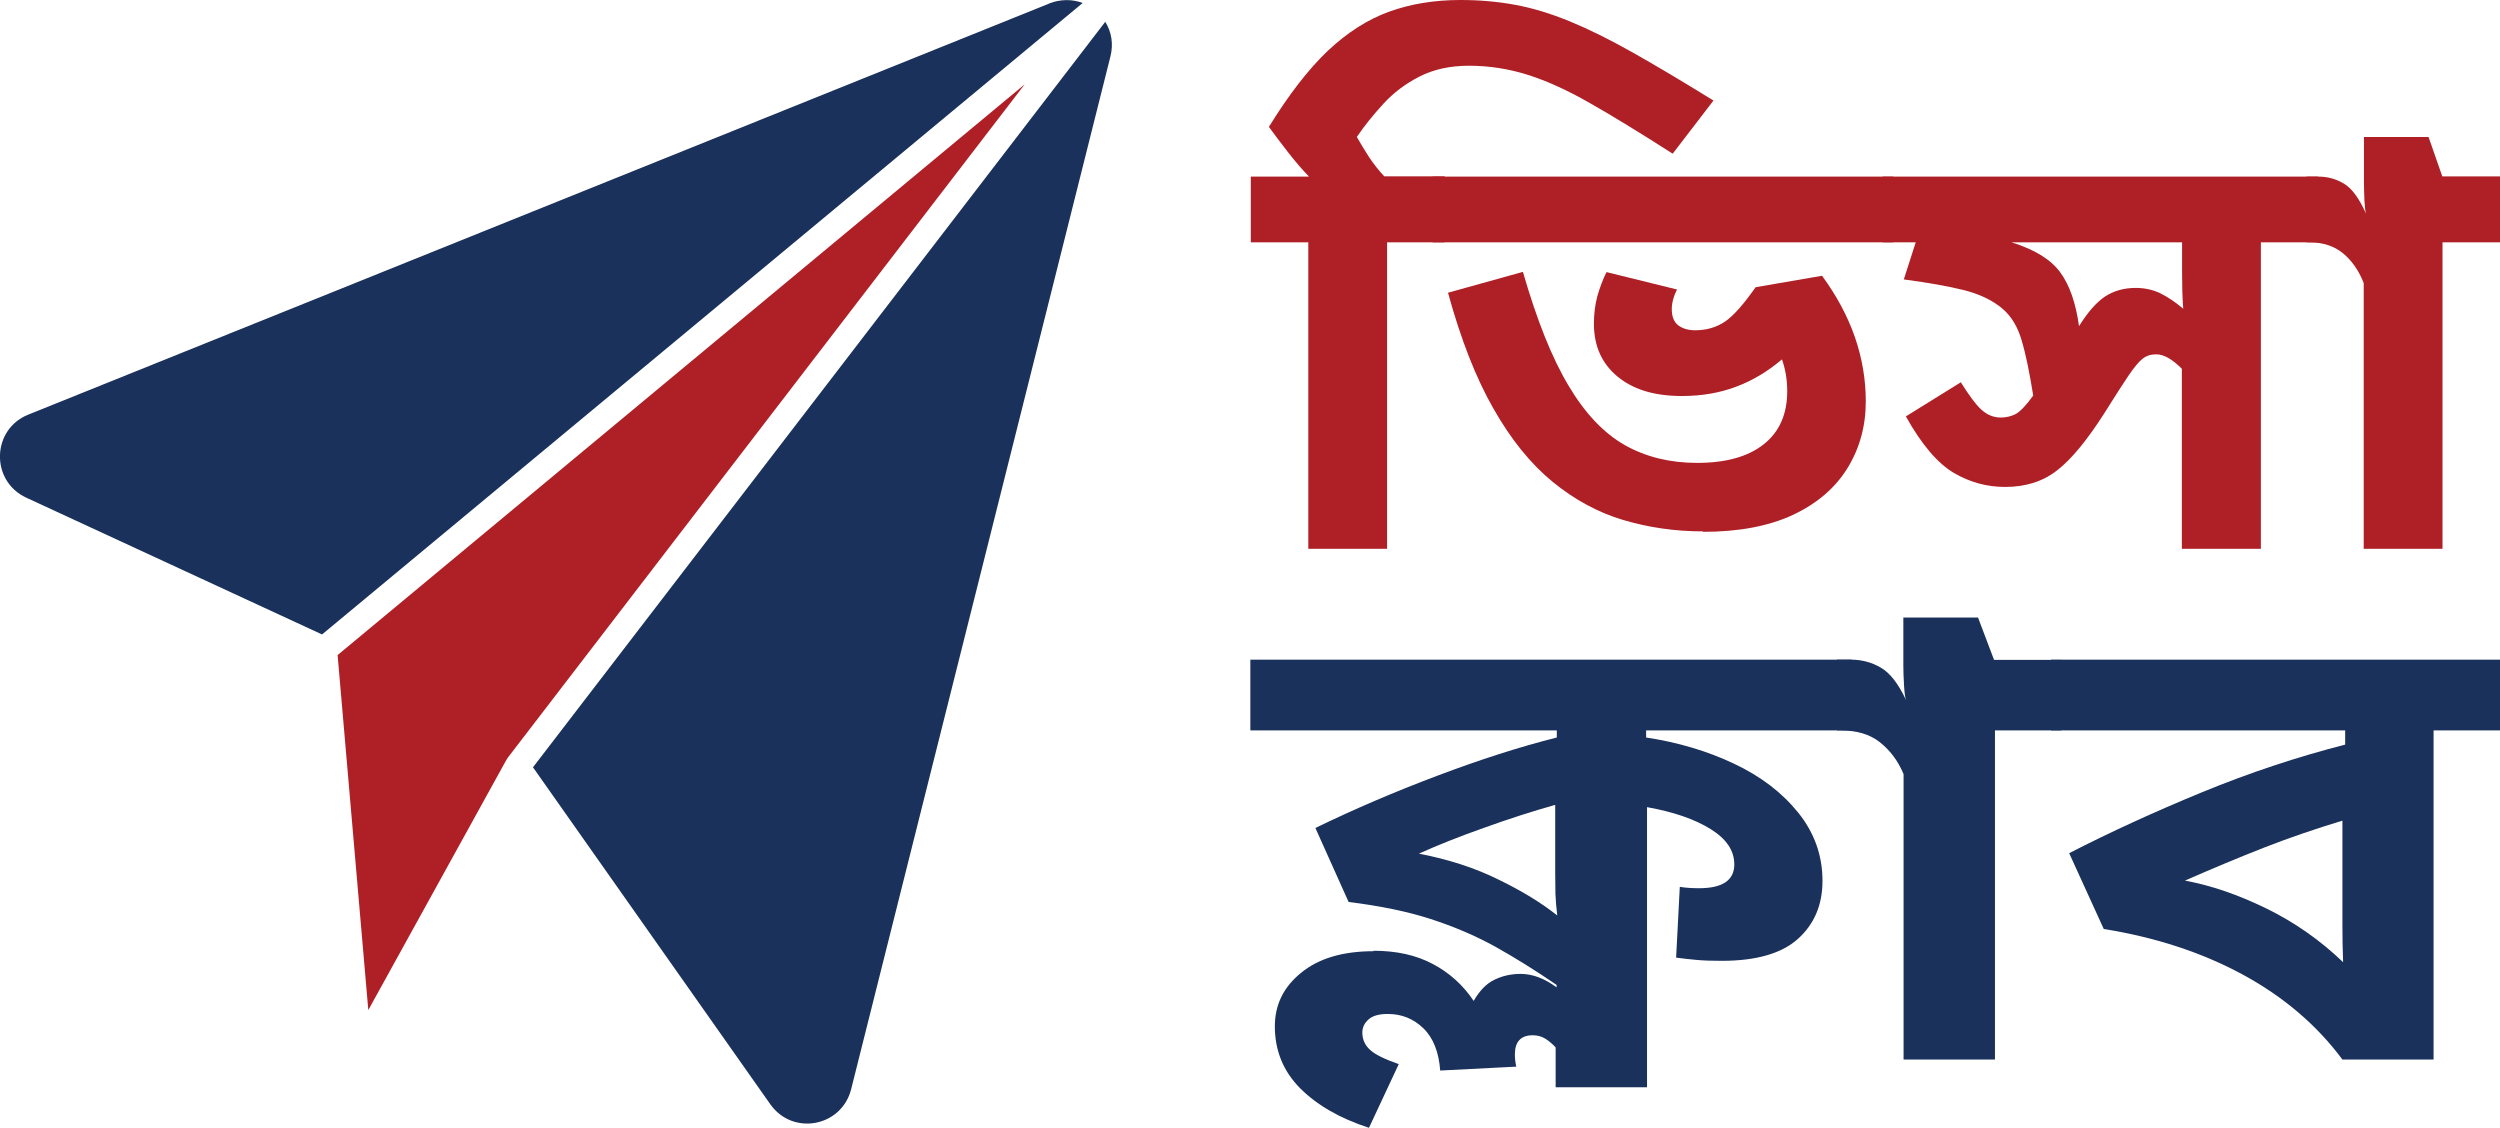 <?xml version="1.0" encoding="UTF-8"?>
<svg id="Layer_1" data-name="Layer 1" xmlns="http://www.w3.org/2000/svg" viewBox="0 0 109.15 49.23">
  <defs>
    <style>
      .cls-1, .cls-2 {
        fill-rule: evenodd;
      }

      .cls-1, .cls-3 {
        fill: #af2026;
      }

      .cls-2, .cls-4 {
        fill: #1a315c;
      }
    </style>
  </defs>
  <path class="cls-2" d="M45.82.15L1.24,18.1c-1.61.64-1.67,2.9-.09,3.63l12.91,5.97L47.27.13c-.45-.17-.97-.17-1.46.02h0Z"/>
  <path class="cls-1" d="M22.14,33.12L44.74,3.68,14.74,28.6l1.34,15.5,6.01-10.89s.03-.06.06-.08h0Z"/>
  <path class="cls-2" d="M48.25.96l-24.98,32.54,10.36,14.71c.98,1.39,3.11.99,3.53-.65L48.48,2.47c.14-.55.05-1.07-.22-1.51h0Z"/>
  <path class="cls-3" d="M63.07,7.71v2.87h-2.51v13.38h-3.44v-13.38h-2.51v-2.87h2.54c-.3-.31-.61-.67-.92-1.07-.31-.4-.59-.77-.83-1.1.87-1.41,1.72-2.51,2.57-3.32.85-.8,1.74-1.37,2.68-1.71.94-.34,1.98-.51,3.11-.51.84,0,1.63.07,2.39.21s1.55.38,2.38.72c.83.34,1.74.79,2.75,1.36,1.01.57,2.19,1.27,3.53,2.1l-1.78,2.32c-1.41-.9-2.61-1.64-3.6-2.2-.99-.57-1.9-.98-2.72-1.24-.82-.26-1.68-.4-2.58-.4-.82,0-1.54.16-2.15.47-.61.31-1.14.71-1.58,1.19-.44.48-.83.96-1.16,1.45.16.28.34.58.54.89.21.31.43.59.66.83h2.64Z"/>
  <path class="cls-3" d="M82.66,7.71v2.87h-20.11v-2.87h20.11ZM74.35,23.2c-1.22,0-2.38-.17-3.49-.5-1.1-.33-2.13-.89-3.08-1.67-.95-.78-1.81-1.84-2.57-3.18-.77-1.34-1.43-3.03-1.99-5.07l3.27-.91c.61,2.11,1.27,3.77,2,4.98.72,1.21,1.54,2.07,2.46,2.59.91.51,1.96.77,3.14.77,1.26,0,2.23-.27,2.91-.81.69-.54,1.03-1.32,1.03-2.32,0-.5-.08-.97-.23-1.39-.61.52-1.27.92-1.99,1.19-.71.27-1.5.41-2.38.41-1.19,0-2.12-.28-2.81-.85-.69-.57-1.03-1.34-1.03-2.31,0-.42.05-.82.15-1.2.11-.38.24-.73.4-1.05l3.08.76c-.16.31-.23.6-.23.86,0,.33.1.57.29.71.19.14.44.21.73.21.5,0,.94-.13,1.32-.39.37-.26.81-.76,1.32-1.49l2.9-.5c1.27,1.73,1.91,3.56,1.91,5.49,0,1.08-.27,2.05-.8,2.91-.53.86-1.32,1.54-2.38,2.04-1.05.49-2.36.74-3.93.74h0Z"/>
  <path class="cls-3" d="M101.21,7.71v2.87h-2.5v13.38h-3.45v-7.86c-.42-.42-.79-.63-1.12-.63-.23,0-.43.06-.59.19-.16.12-.37.37-.62.74-.25.37-.61.93-1.06,1.65-.75,1.17-1.43,2-2.05,2.48-.62.49-1.38.73-2.28.73-.78,0-1.53-.2-2.23-.61-.7-.41-1.41-1.23-2.1-2.47l2.4-1.49c.35.56.64.96.89,1.19.25.23.53.35.86.35.22,0,.44-.05.64-.15.2-.11.46-.38.77-.81-.16-.99-.32-1.79-.5-2.39-.17-.6-.45-1.07-.84-1.4-.42-.36-.98-.63-1.67-.81-.69-.17-1.57-.33-2.64-.47l.52-1.62h-1.44v-2.87h19.01ZM95.26,10.58h-7.44c1.01.31,1.72.75,2.13,1.31.41.56.68,1.34.82,2.35.38-.61.76-1.04,1.13-1.29.38-.25.83-.38,1.35-.38.38,0,.74.08,1.06.23.32.16.66.38,1.01.68-.02-.24-.03-.5-.04-.77,0-.27-.01-.54-.01-.8v-1.33h0Z"/>
  <path class="cls-3" d="M109.15,7.71v2.87h-2.51v13.38h-3.44v-11.6c-.21-.54-.51-.97-.89-1.29-.38-.32-.88-.49-1.48-.49h-.13v-2.87h.52c.4,0,.77.1,1.12.31.35.21.67.65.97,1.33-.04-.09-.06-.28-.08-.6-.01-.31-.02-.58-.02-.81v-1.96h2.82l.6,1.72h2.53Z"/>
  <path class="cls-4" d="M59.96,41.51c1.01,0,1.87.19,2.6.58.72.38,1.32.92,1.78,1.61.26-.45.56-.76.9-.92.34-.17.73-.26,1.15-.26.52,0,1.05.2,1.57.59v-.11c-.92-.63-1.82-1.19-2.68-1.67-.87-.48-1.81-.88-2.83-1.21-1.02-.33-2.21-.57-3.57-.74l-1.45-3.23c1.69-.82,3.46-1.58,5.32-2.28,1.85-.7,3.59-1.26,5.22-1.67v-.31h-13.38v-3.09h26.25v3.09h-8.97v.31c1.39.21,2.67.59,3.83,1.14,1.17.55,2.1,1.26,2.81,2.14.7.87,1.06,1.86,1.06,2.98,0,1.05-.36,1.89-1.07,2.53-.71.64-1.82.96-3.33.96-.42,0-.79-.01-1.1-.04-.31-.03-.61-.06-.89-.1l.16-3.09c.24.04.52.06.84.06,1.03,0,1.54-.35,1.54-1.04,0-.6-.34-1.11-1.03-1.54-.69-.43-1.61-.75-2.78-.96v12.23h-3.99v-1.74c-.14-.15-.29-.28-.45-.38-.16-.1-.34-.15-.55-.15-.52,0-.78.28-.78.84,0,.17.02.34.06.53l-3.32.17c-.06-.8-.3-1.42-.73-1.84-.43-.42-.95-.63-1.56-.63-.38,0-.67.08-.84.24-.18.16-.27.35-.27.57,0,.3.11.55.34.76.23.21.65.41,1.25.62l-1.3,2.78c-1.27-.41-2.27-.99-3.01-1.73-.73-.74-1.1-1.64-1.1-2.7,0-.94.38-1.72,1.15-2.34.77-.63,1.82-.94,3.17-.94h0ZM67.9,38.09v-2.95c-.99.28-2.02.61-3.1,1-1.08.38-2.03.76-2.85,1.13,1.29.25,2.44.62,3.47,1.13,1.03.5,1.88,1.02,2.57,1.57-.04-.34-.07-.66-.08-.96,0-.3-.01-.61-.01-.92h0Z"/>
  <path class="cls-4" d="M90,28.8v3.09h-2.9v14.37h-3.99v-12.46c-.24-.58-.59-1.04-1.03-1.39-.44-.35-1.01-.52-1.72-.52h-.16v-3.09h.61c.46,0,.89.11,1.29.34.4.22.78.7,1.12,1.43-.04-.09-.07-.31-.09-.64-.02-.34-.03-.63-.03-.87v-2.1h3.26l.7,1.85h2.93,0Z"/>
  <path class="cls-4" d="M109.15,28.8v3.09h-2.9v14.37h-3.98c-1.13-1.52-2.58-2.75-4.37-3.72-1.78-.96-3.8-1.62-6.05-1.98l-1.51-3.31c1.77-.91,3.71-1.8,5.8-2.66,2.09-.86,4.18-1.55,6.25-2.08v-.62h-12.84v-3.09h19.6ZM95.41,38.45c1.13.21,2.3.61,3.53,1.21,1.23.6,2.35,1.38,3.36,2.35-.02-.54-.03-1.07-.03-1.6v-4.58c-1.19.36-2.33.75-3.43,1.18-1.1.43-2.24.91-3.43,1.43h0Z"/>
</svg>